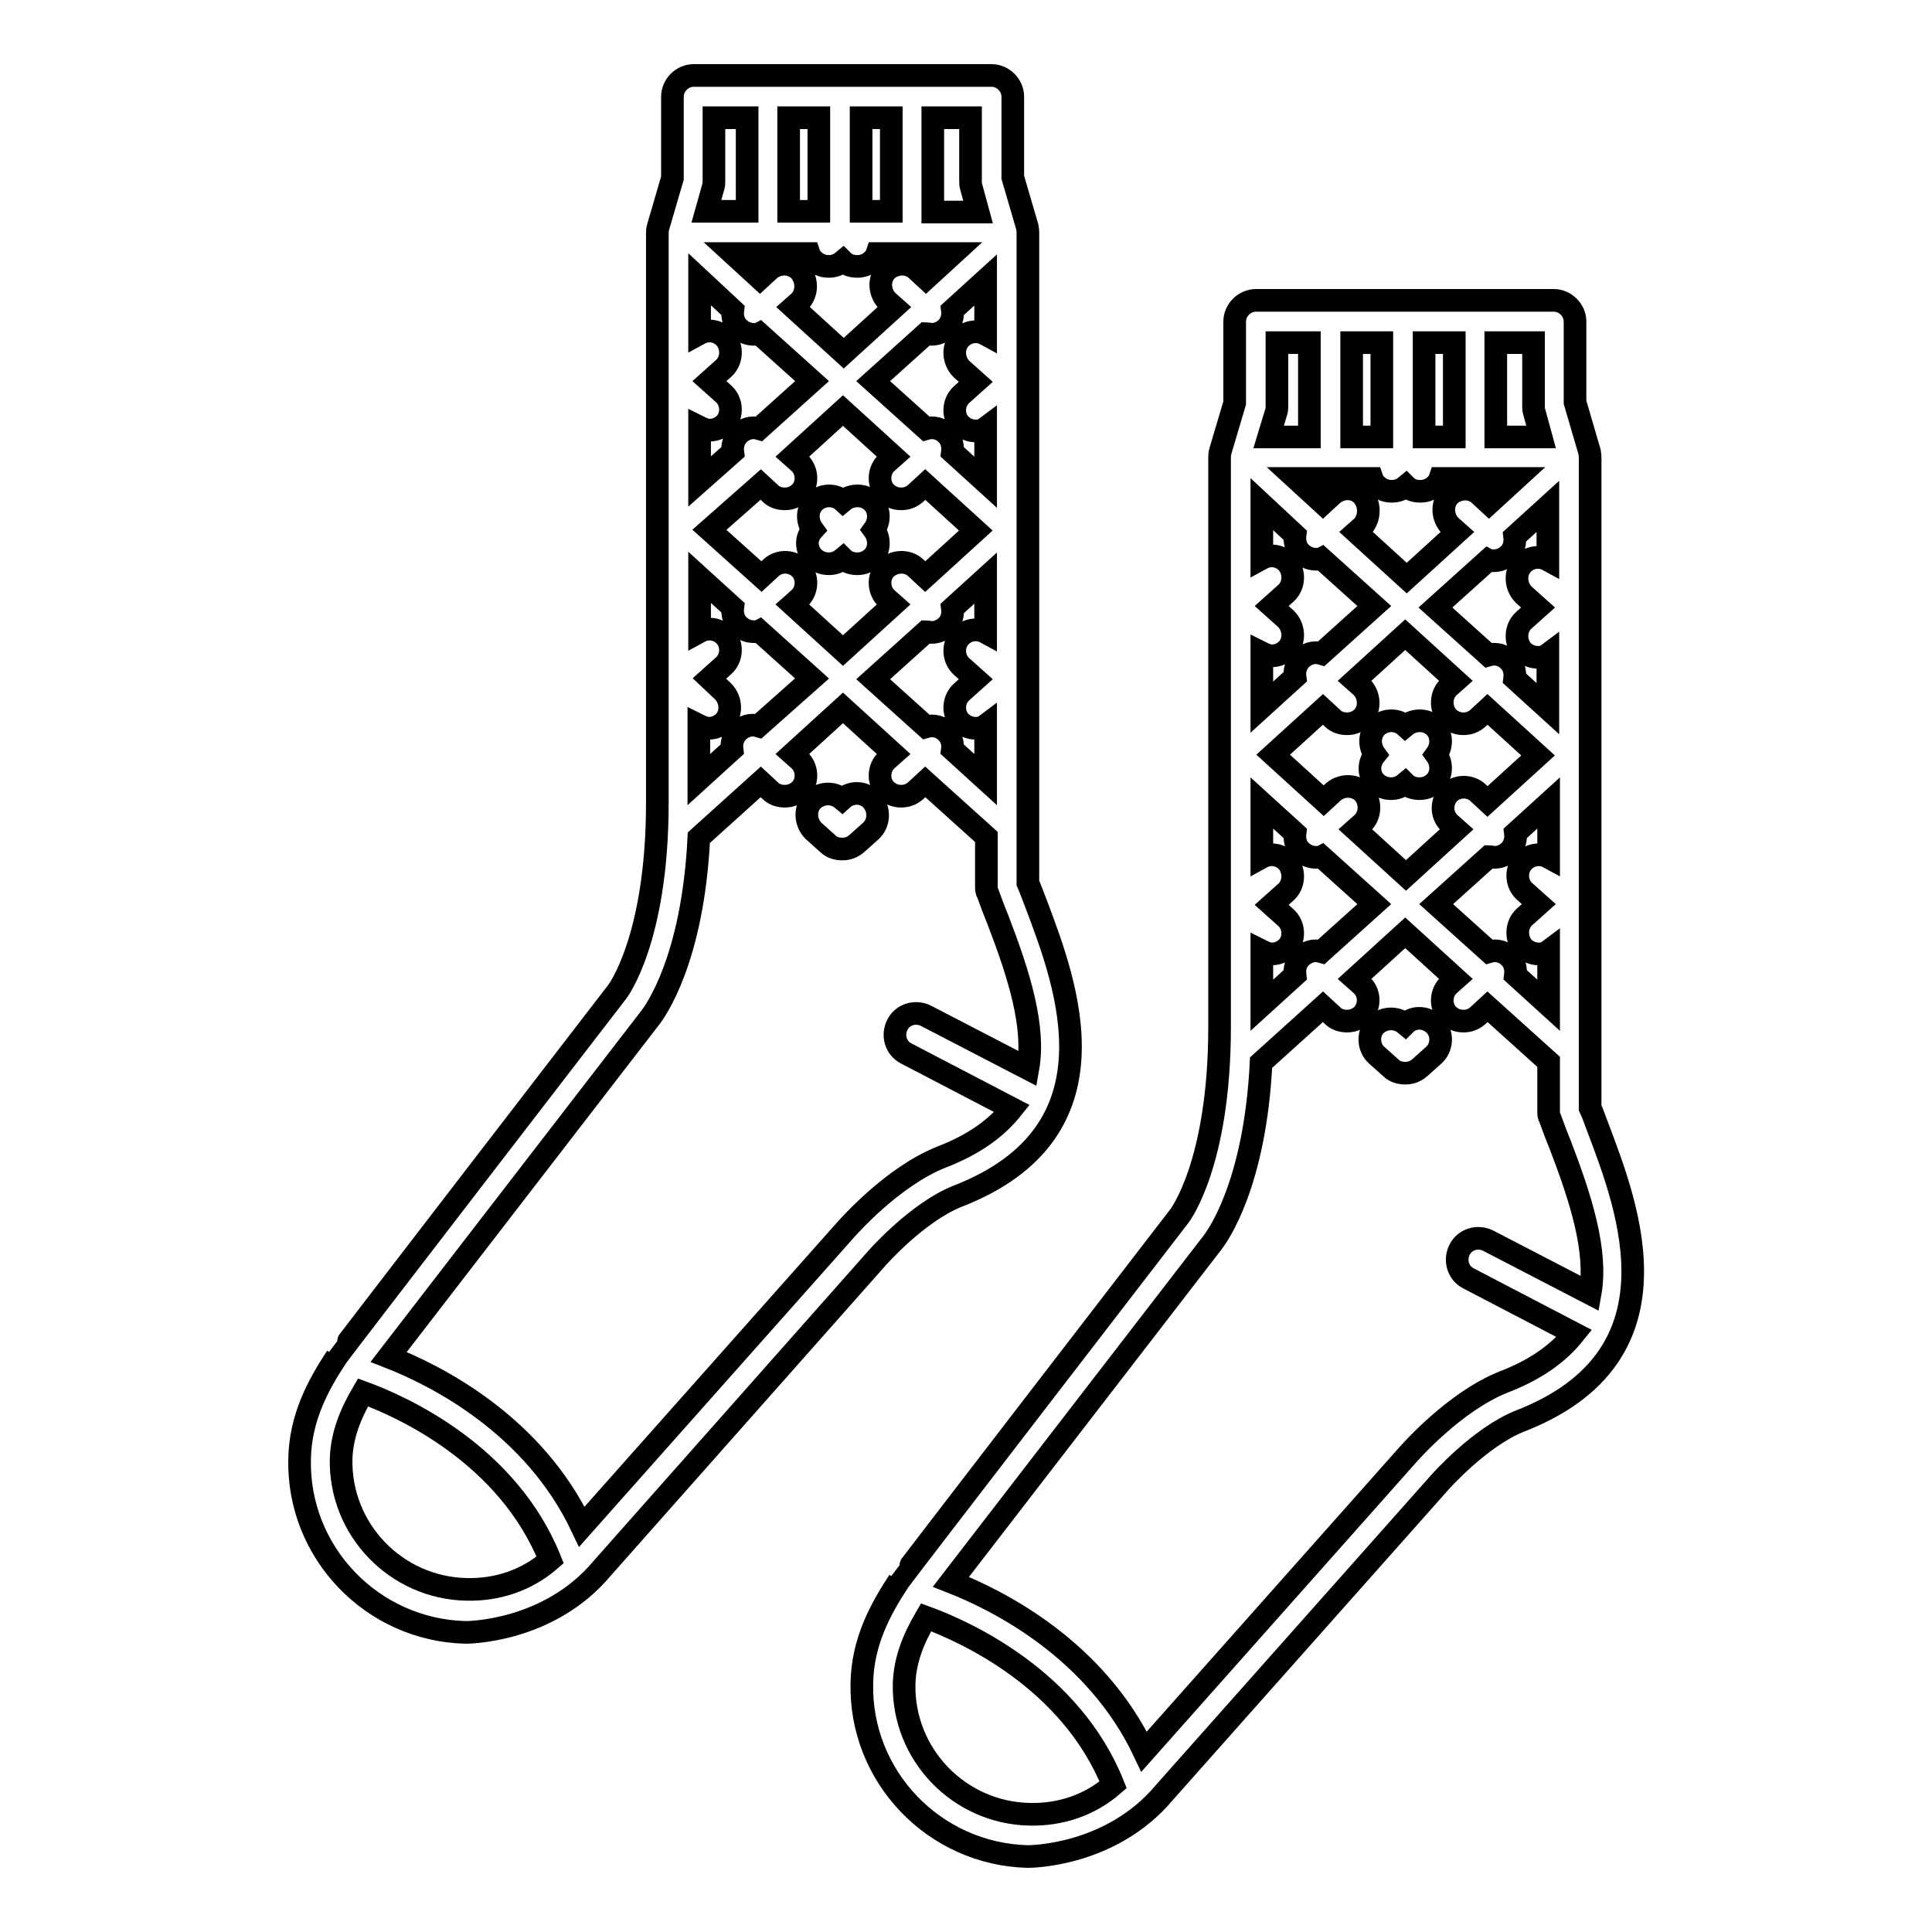 <?xml version="1.0" encoding="utf-8"?>
<!-- Svg Vector Icons : http://www.onlinewebfonts.com/icon -->
<!DOCTYPE svg PUBLIC "-//W3C//DTD SVG 1.1//EN" "http://www.w3.org/Graphics/SVG/1.1/DTD/svg11.dtd">
<svg version="1.1" xmlns="http://www.w3.org/2000/svg" xmlns:xlink="http://www.w3.org/1999/xlink" x="0px" y="0px" viewBox="0 0 256 256" enable-background="new 0 0 256 256" xml:space="preserve">
<g><g><g><g><path stroke-width="3" fill-opacity="0" stroke="#000000"  d="M211.8,149.6c-0.4-1-0.7-2-1.1-2.8V60.6l0,0c0-0.4-0.1-0.7-0.1-0.8l-1.9-6.5V42.6c0-1.5-1.3-2.8-2.8-2.8h-39.5c-1.5,0-2.8,1.3-2.8,2.8v10.8l-1.9,6.4c0,0-0.1,0.3-0.1,0.8l0,0v75.5c0,18.1-5.3,25-5.3,25c0,0-37.2,48.3-37.2,48.4c-2.5,3.8-4.8,8.1-4.9,13.5c-0.3,12.4,9.6,22.7,22,23c0.2,0,11,0,18.1-8.5l36.5-41.1c0,0,5.3-6,10.6-8.1C223.3,179.8,215.8,160.2,211.8,149.6z M200.1,126.9c-0.7-0.8-1.8-1.1-2.8-0.8l-7-6.3l7-6.3c0.2,0,0.5,0.1,0.7,0.1c0.8,0,1.5-0.3,2.1-0.9c0.6-0.7,0.8-1.5,0.7-2.3l4.4-4v7.2c-1.1-0.6-2.5-0.4-3.4,0.6c-1,1.1-0.9,2.9,0.2,3.9l1.9,1.7l-1.9,1.7c-1.1,1-1.2,2.8-0.2,4c0.6,0.6,1.3,0.9,2.1,0.9c0.5,0,0.9-0.1,1.3-0.4v7.2l-4.4-4C200.9,128.4,200.7,127.5,200.1,126.9z M175.1,126.1c-1-0.3-2,0-2.8,0.8c-0.6,0.6-0.8,1.5-0.7,2.3l-4.4,4v-7.2c0.4,0.2,0.9,0.4,1.3,0.4c0.8,0,1.5-0.3,2.1-0.9c1-1.1,0.9-2.9-0.2-3.9l-1.9-1.7l1.9-1.7c1.1-1,1.2-2.8,0.2-4c-0.9-1-2.3-1.2-3.4-0.6v-7.2l4.4,4c-0.1,0.8,0.1,1.7,0.7,2.3c0.6,0.6,1.3,0.9,2.1,0.9c0.2,0,0.5,0,0.7-0.1l7,6.3L175.1,126.1z M175.3,94l1.3,1.2c0.5,0.5,1.2,0.7,1.9,0.7c0.8,0,1.5-0.3,2.1-0.9c1-1.1,0.9-2.9-0.2-4l-0.9-0.8l6.7-6.1l6.7,6.1L192,91c-1.1,1-1.2,2.8-0.2,4c0.6,0.6,1.3,0.9,2.1,0.9c0.7,0,1.3-0.2,1.9-0.7l1.3-1.2l6.7,6.1l-6.7,6.1l-1.3-1.2c-1.1-1-2.9-0.9-3.9,0.2c-1,1.2-0.9,2.9,0.2,3.9l0.9,0.8l-6.7,6.1l-6.7-6.1l0.9-0.8c1.1-1,1.2-2.8,0.2-4c-1-1.1-2.8-1.2-4-0.2l-1.3,1.2l-6.7-6.1L175.3,94z M180.6,65.7c-1-1.2-2.8-1.2-4-0.2l-1.3,1.2l-3.6-3.3h10.1c0.1,0.3,0.3,0.6,0.5,0.8c0.6,0.6,1.3,0.9,2.1,0.9c0.7,0,1.3-0.2,1.9-0.7l0,0l0,0c0.5,0.5,1.2,0.7,1.9,0.7c0.8,0,1.5-0.3,2.1-0.9c0.2-0.2,0.4-0.5,0.5-0.8h10.1l-3.6,3.3l-1.3-1.2c-1.1-1-2.9-0.9-4,0.2c-1,1.1-0.9,2.9,0.2,4l0.9,0.8l-6.7,6.1l-6.7-6.1l0.9-0.8C181.5,68.6,181.6,66.9,180.6,65.7z M205.1,74.2c-1.1-0.6-2.5-0.4-3.4,0.6c-1,1.1-0.9,2.9,0.2,4l1.9,1.7l-1.9,1.7c-1.1,1-1.2,2.8-0.2,4c0.6,0.6,1.3,0.9,2.1,0.9c0.5,0,0.9-0.1,1.3-0.4v7.2l-4.4-4c0.1-0.8-0.1-1.7-0.7-2.3c-0.7-0.8-1.8-1.1-2.8-0.8l-7-6.3l7-6.3c0.2,0.1,0.5,0.1,0.7,0.1c0.8,0,1.5-0.3,2.1-0.9c0.6-0.6,0.8-1.5,0.7-2.3l4.4-4V74.2L205.1,74.2z M198.3,45.4h4.9v8.4c0,0.3,0,0.5,0.1,0.8l0.9,3.3h-6V45.4L198.3,45.4z M188.7,45.4h4v12.5h-4V45.4z M179.1,45.4h4v12.5h-4V45.4z M169.1,54.6c0.1-0.3,0.1-0.5,0.1-0.8v-8.4h4.3v12.5h-5.4L169.1,54.6z M171.6,70.9c-0.1,0.8,0.1,1.7,0.7,2.3c0.6,0.6,1.3,0.9,2.1,0.9c0.2,0,0.5,0,0.7-0.1l7,6.3l-7,6.3c-1-0.3-2,0-2.8,0.8c-0.6,0.7-0.8,1.5-0.7,2.3l-4.4,4v-7.2c0.4,0.2,0.9,0.4,1.3,0.4c0.8,0,1.5-0.3,2.1-0.9c1-1.1,0.9-2.9-0.2-4l-1.9-1.7l1.9-1.7c1.1-1,1.2-2.8,0.2-4c-0.9-1-2.3-1.2-3.4-0.6v-7.2L171.6,70.9z M136.4,240.4c-9.3-0.2-16.8-7.9-16.6-17.3c0.1-3.1,1.2-5.9,2.9-8.8c5.2,1.9,19.2,8.2,24.8,22.2C144.4,239.2,140.5,240.5,136.4,240.4z M199.3,183.1c-6.6,2.6-12.5,9.4-12.7,9.6l-35,39.4c-6.4-13.5-19.2-20-25.6-22.5l34.7-45c0.6-0.8,5.6-7.6,6.4-23.8l8.2-7.4l1.3,1.2c0.5,0.5,1.2,0.7,1.9,0.7c0.8,0,1.5-0.3,2.1-0.9c1-1.2,0.9-2.9-0.2-3.9l-0.9-0.8l6.7-6.1l6.7,6.1l-0.9,0.8c-1.1,1-1.2,2.8-0.2,3.9c0.6,0.6,1.3,0.9,2.1,0.9c0.7,0,1.3-0.2,1.9-0.7l1.3-1.2l8.1,7.3v6.6c0,0.3,0,0.6,0.2,0.9c0.4,1.1,0.8,2.2,1.3,3.4c2.8,7.3,5,14.2,4,19.8l-13.5-7c-1.4-0.7-3.1-0.2-3.8,1.2c-0.7,1.4-0.2,3.1,1.2,3.8l14,7.3C206.6,179.2,203.7,181.4,199.3,183.1z"/><path stroke-width="3" fill-opacity="0" stroke="#000000"  d="M186.2,135.7L186.2,135.7L186.2,135.7c-1.2-1-2.9-0.9-4,0.2c-1,1.1-0.9,2.9,0.2,3.9l1.9,1.7c0.5,0.5,1.2,0.7,1.9,0.7l0,0l0,0c0.7,0,1.3-0.2,1.9-0.7l1.9-1.7c1.1-1,1.2-2.8,0.2-3.9C189.1,134.7,187.3,134.6,186.2,135.7z"/><path stroke-width="3" fill-opacity="0" stroke="#000000"  d="M182.2,103.6c0.6,0.6,1.3,0.9,2.1,0.9c0.7,0,1.3-0.2,1.9-0.7l0,0l0,0c0.5,0.5,1.2,0.7,1.9,0.7c0.8,0,1.5-0.3,2.1-0.9c0.9-1,0.9-2.5,0.1-3.6c0.8-1.1,0.8-2.6-0.1-3.6c-1-1.1-2.8-1.2-4-0.2l0,0l0,0c-1.1-1-2.9-0.9-3.9,0.2c-0.9,1-0.9,2.5-0.1,3.6C181.3,101.1,181.3,102.6,182.2,103.6z"/></g><g><path stroke-width="3" fill-opacity="0" stroke="#000000"  d="M137.3,119.8c-0.4-1-0.7-1.9-1.1-2.8V30.8l0,0c0-0.4-0.1-0.7-0.1-0.8l-1.9-6.5V12.8c0-1.5-1.3-2.8-2.8-2.8H91.9c-1.5,0-2.8,1.3-2.8,2.8v10.8l-1.9,6.5c0,0-0.1,0.3-0.1,0.8l0,0v75.5c0,18.1-5.3,25-5.3,25c0,0-37.2,48.3-37.2,48.4c-2.5,3.8-4.8,8.1-4.9,13.5c-0.3,12.4,9.6,22.7,22,23c0.2,0,11,0,18.1-8.5l36.5-41.2c0,0,5.3-6,10.6-8.1C148.8,150,141.3,130.4,137.3,119.8z M125.5,97.1c-0.7-0.8-1.8-1.1-2.8-0.8l-7-6.3l7-6.3c0.2,0,0.5,0.1,0.7,0.1c0.8,0,1.5-0.3,2.1-0.9c0.6-0.6,0.8-1.5,0.7-2.3l4.4-4v7.2c-1.1-0.6-2.5-0.4-3.4,0.6c-1,1.1-0.9,2.9,0.2,3.9l1.9,1.7l-1.9,1.7c-1.1,1-1.2,2.8-0.2,3.9c0.6,0.6,1.3,0.9,2.1,0.9c0.5,0,0.9-0.1,1.3-0.4v7.2l-4.4-4C126.3,98.6,126.1,97.7,125.5,97.1z M100.5,96.2c-1-0.3-2,0-2.8,0.8c-0.6,0.7-0.8,1.5-0.7,2.3l-4.4,4v-7.2c0.4,0.2,0.9,0.4,1.3,0.4c0.8,0,1.5-0.3,2.1-0.9c1-1.1,0.9-2.9-0.2-4L94,89.9l1.9-1.7c1.1-1,1.2-2.8,0.2-3.9c-0.9-1-2.3-1.2-3.4-0.6v-7.2l4.4,4c-0.1,0.8,0.1,1.7,0.7,2.3c0.6,0.6,1.3,0.9,2.1,0.9c0.2,0,0.5,0,0.7-0.1l7,6.3L100.5,96.2z M100.8,64.2l1.3,1.2c0.5,0.5,1.2,0.7,1.9,0.7c0.8,0,1.5-0.3,2.1-0.9c1-1.1,0.9-2.9-0.2-3.9l-0.9-0.8l6.7-6.1l6.7,6.1l-0.9,0.8c-1.1,1-1.2,2.8-0.2,3.9c0.6,0.6,1.3,0.9,2.1,0.9c0.7,0,1.3-0.2,1.9-0.7l1.3-1.2l6.7,6.1l-6.7,6.1l-1.3-1.2c-1.1-1-2.9-0.9-4,0.2c-1,1.1-0.9,2.9,0.2,3.9l0.9,0.8l-6.7,6.1l-6.7-6.1l0.9-0.8c1.1-1,1.2-2.8,0.2-3.9c-1-1.1-2.8-1.2-3.9-0.2l-1.3,1.2L94,70.2L100.8,64.2z M106,35.9c-1-1.1-2.8-1.2-4-0.2l-1.3,1.2l-3.6-3.3h10.1c0.1,0.3,0.3,0.6,0.5,0.8c0.6,0.6,1.3,0.9,2.1,0.9c0.7,0,1.3-0.2,1.9-0.7l0,0l0,0c0.5,0.5,1.2,0.7,1.9,0.7c0.8,0,1.5-0.3,2.1-0.9c0.2-0.2,0.4-0.5,0.5-0.8h10.1l-3.6,3.3l-1.3-1.2c-1.1-1-2.9-0.9-4,0.2c-1,1.1-0.9,2.9,0.2,4l0.9,0.8l-6.7,6.1l-6.7-6.1l0.9-0.8C107,38.8,107,37.1,106,35.9z M130.6,44.3c-1.1-0.6-2.5-0.4-3.4,0.6c-1,1.1-0.9,2.9,0.2,4l1.9,1.7l-1.9,1.7c-1.1,1-1.2,2.8-0.2,3.9c0.6,0.6,1.3,0.9,2.1,0.9c0.5,0,0.9-0.1,1.3-0.4v7.2l-4.4-4c0.1-0.8-0.1-1.7-0.7-2.3c-0.7-0.8-1.8-1.1-2.8-0.8l-7-6.3l7-6.3c0.2,0,0.5,0.1,0.7,0.1c0.8,0,1.5-0.3,2.1-0.9c0.6-0.7,0.8-1.5,0.7-2.3l4.4-4V44.3L130.6,44.3z M123.7,15.6h4.9V24c0,0.3,0,0.5,0.1,0.8l0.9,3.3h-6V15.6z M114.1,15.6h4V28h-4V15.6z M104.5,15.6h4V28h-4V15.6z M94.5,24.8c0.1-0.3,0.1-0.5,0.1-0.8v-8.4H99V28h-5.4L94.5,24.8z M97.1,41.1c-0.1,0.8,0.1,1.7,0.7,2.3c0.6,0.6,1.3,0.9,2.1,0.9c0.2,0,0.5,0,0.7-0.1l7,6.3l-7,6.3c-1-0.3-2,0-2.8,0.8c-0.6,0.7-0.8,1.5-0.7,2.3l-4.4,3.9v-7.2c0.4,0.2,0.9,0.4,1.3,0.4c0.8,0,1.5-0.3,2.1-0.9c1-1.1,0.9-2.9-0.2-3.9L94,50.5l1.9-1.7c1.1-1,1.2-2.8,0.2-4c-0.9-1-2.3-1.2-3.4-0.6v-7.2L97.1,41.1z M61.8,210.6c-9.3-0.2-16.8-7.9-16.6-17.3c0.1-3.1,1.2-5.9,2.9-8.8c5.2,1.9,19.2,8.2,24.8,22.2C69.8,209.4,65.9,210.7,61.8,210.6z M124.8,153.3c-6.6,2.6-12.5,9.4-12.7,9.6l-35,39.4c-6.4-13.5-19.2-20-25.6-22.5l34.7-45c0.6-0.8,5.6-7.6,6.4-23.8l8.2-7.4l1.3,1.2c0.5,0.5,1.2,0.7,1.9,0.7c0.8,0,1.5-0.3,2.1-0.9c1-1.1,0.9-2.9-0.2-3.9l-0.9-0.8l6.7-6.1l6.7,6.1l-0.9,0.8c-1.1,1-1.2,2.8-0.2,3.9c0.6,0.6,1.3,0.9,2.1,0.9c0.7,0,1.3-0.2,1.9-0.7l1.3-1.2l8.1,7.3v6.6c0,0.3,0,0.6,0.2,0.9c0.4,1.1,0.8,2.2,1.3,3.4c2.8,7.3,5,14.2,4,19.8l-13.5-7c-1.4-0.7-3.1-0.2-3.8,1.2c-0.7,1.4-0.2,3.1,1.2,3.8l14,7.3C132.1,149.4,129.2,151.6,124.8,153.3z"/><path stroke-width="3" fill-opacity="0" stroke="#000000"  d="M111.6,105.9L111.6,105.9L111.6,105.9c-1.2-1-2.9-0.9-4,0.2c-1,1.1-0.9,2.9,0.2,4l1.9,1.7c0.5,0.5,1.2,0.7,1.9,0.7l0,0l0,0c0.7,0,1.3-0.2,1.9-0.7l1.9-1.7c1.1-1,1.2-2.8,0.2-4C114.6,104.9,112.8,104.8,111.6,105.9z"/><path stroke-width="3" fill-opacity="0" stroke="#000000"  d="M107.7,73.8c0.6,0.6,1.3,0.9,2.1,0.9c0.7,0,1.3-0.2,1.9-0.7l0,0l0,0c0.5,0.5,1.2,0.7,1.9,0.7c0.8,0,1.5-0.3,2.1-0.9c0.9-1,0.9-2.5,0.1-3.6c0.8-1.1,0.8-2.6-0.1-3.6c-1-1.1-2.8-1.2-4-0.2l0,0l0,0c-1.1-1-2.9-0.9-3.9,0.2c-0.9,1-0.9,2.5-0.1,3.6C106.7,71.3,106.8,72.8,107.7,73.8z"/></g></g><g></g><g></g><g></g><g></g><g></g><g></g><g></g><g></g><g></g><g></g><g></g><g></g><g></g><g></g><g></g></g></g>
</svg>